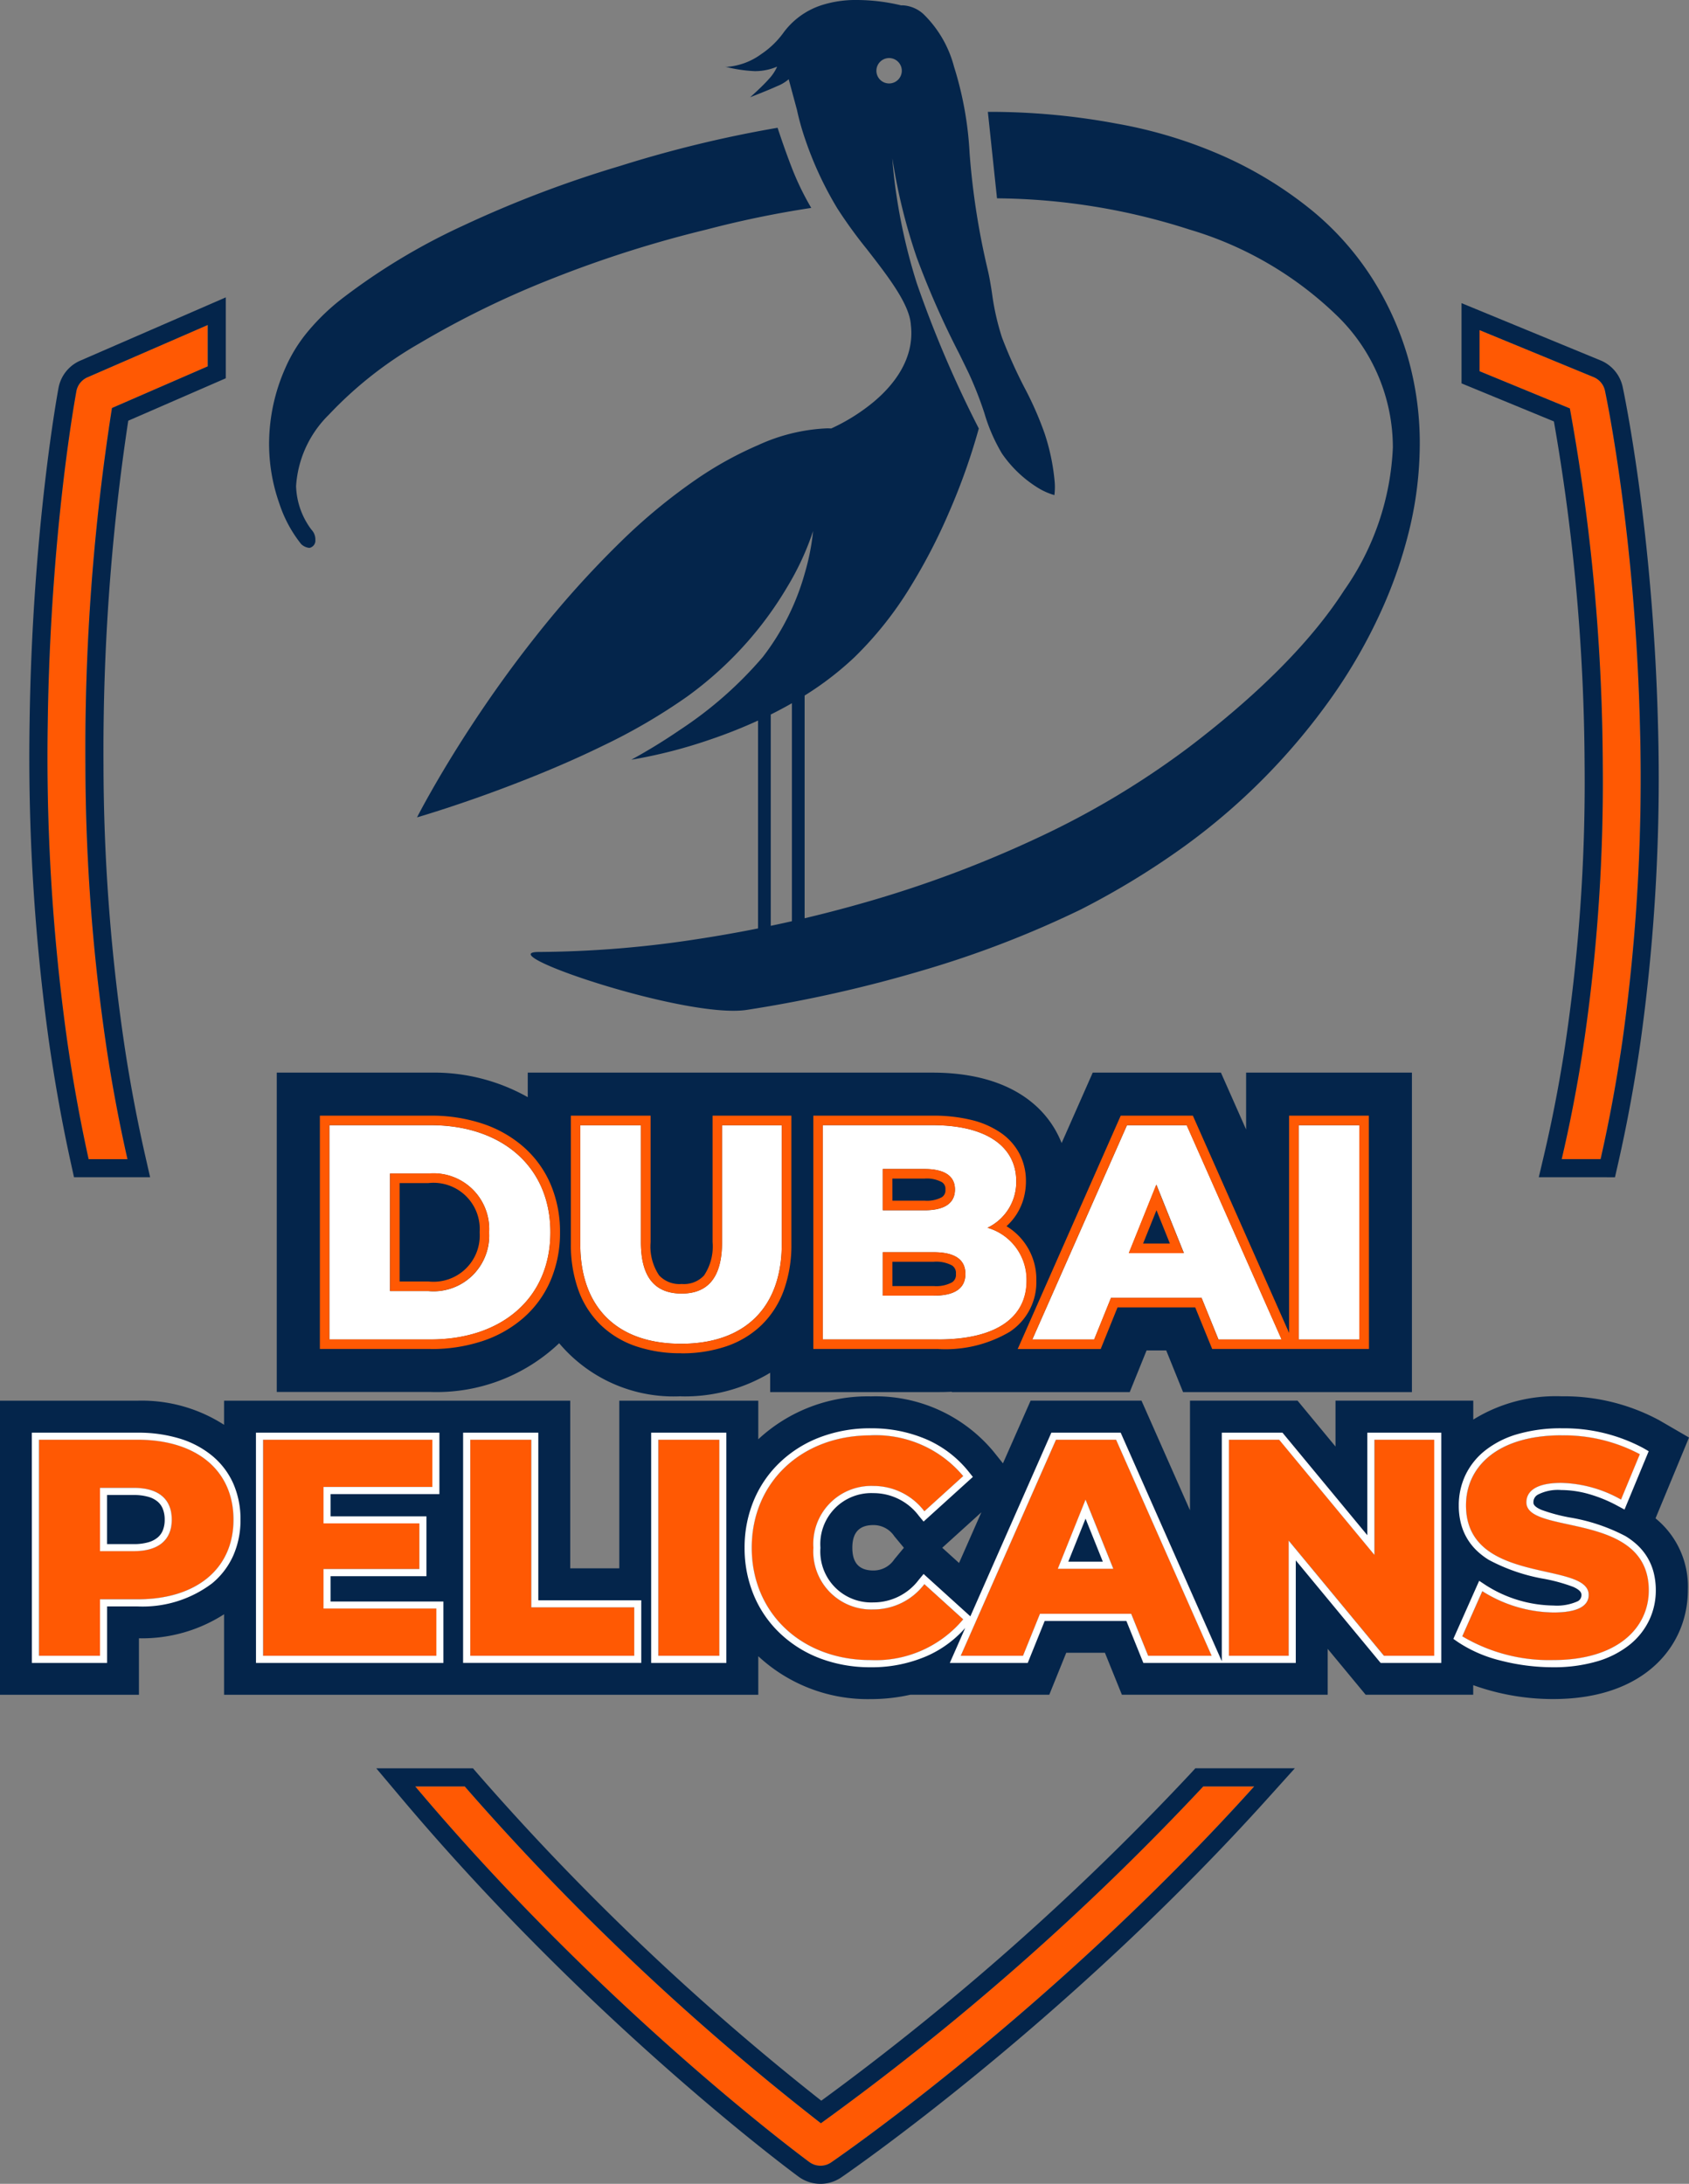 <svg xmlns="http://www.w3.org/2000/svg" width="116" height="150" viewBox="0 0 116 150">
  <rect x="0" y="0" width="116" height="150" fill="#808080" stroke="none"/>
  <g id="logo-dubai-pelicans" transform="translate(-604 -88.388)">
    <g id="Group_5" data-name="Group 5" transform="translate(604 162.063)">
      <g id="Group_9" data-name="Group 9" transform="translate(0 0)">
        <g id="Group_7" data-name="Group 7" transform="translate(0 22.236)">
          <path id="Path_13_-_Outline" data-name="Path 13 - Outline" d="M-412.27-143.556c-4.7,0-8.152,3.2-8.152,7.717s3.451,7.717,8.152,7.717a7.835,7.835,0,0,0,6.373-2.8l-2.668-2.417a4.379,4.379,0,0,1-3.494,1.738,3.977,3.977,0,0,1-4.129-4.24,3.977,3.977,0,0,1,4.129-4.24,4.379,4.379,0,0,1,3.494,1.738l2.668-2.417a7.835,7.835,0,0,0-6.373-2.8m47.47,0c-4.4,0-6.564,2.162-6.564,4.812,0,5.512,8.427,3.795,8.427,6.148,0,.721-.677,1.208-2.414,1.208a9.337,9.337,0,0,1-4.891-1.463l-1.376,3.1a11.661,11.661,0,0,0,6.246,1.632c4.4,0,6.564-2.2,6.564-4.791,0-5.47-8.406-3.774-8.406-6.042,0-.742.635-1.336,2.393-1.336a8.749,8.749,0,0,1,4.108,1.145l1.292-3.116a11.088,11.088,0,0,0-5.378-1.293m-104.574.3v14.84h4.192v-3.88h2.583c4.044,0,6.585-2.1,6.585-5.47,0-3.392-2.541-5.491-6.585-5.491h-6.775m6.521,7.653h-2.329v-4.346h2.329c1.736,0,2.6.806,2.6,2.184,0,1.357-.868,2.162-2.6,2.162m8.872-7.653v14.84h11.9v-3.244h-7.749v-2.714h6.585v-3.138h-6.585v-2.5h7.474v-3.244h-11.624m14.228,0v14.84h11.264v-3.328h-7.072v-11.512h-4.192m12.916,0v14.84h4.192v-14.84h-4.192m27.313,0-6.543,14.84h4.277l1.164-2.883h6.267l1.165,2.883h4.362l-6.564-14.84h-4.129m3.938,8.862H-399.4l1.906-4.749,1.906,4.749m7.94-8.862v14.84h4.108v-7.908l6.542,7.908h3.451v-14.84h-4.108v7.908l-6.542-7.908h-3.451m-24.624-2.977a10.536,10.536,0,0,1,8.464,3.8l.639.8,1.9-4.307h7.616l3.33,7.529v-7.529h7.387l2.607,3.151v-3.151h9.462v1.3a10.763,10.763,0,0,1,6.067-1.6,13.778,13.778,0,0,1,6.721,1.655l2.029,1.178-2.3,5.551a6.04,6.04,0,0,1,2.22,4.94c0,3.719-2.857,7.472-9.241,7.472a16.164,16.164,0,0,1-5.5-.954v.658h-7.387l-2.607-3.151v3.151H-395l-1.165-2.883h-2.657l-1.165,2.883h-9.543a12.459,12.459,0,0,1-2.742.3,11.04,11.04,0,0,1-7.7-2.946v2.649h-36.69v-5.531a10.414,10.414,0,0,1-5.846,1.651v3.88h-9.546v-20.2h9.452a10.434,10.434,0,0,1,5.94,1.656v-1.656h23.775v11.512h3.369v-11.512h9.546v2.649A11.04,11.04,0,0,1-412.27-146.236Zm6.088,11.443,1.534-3.481-2.688,2.435Zm-3.788-1.045-.655-.789a1.713,1.713,0,0,0-1.434-.77c-.977,0-1.452.51-1.452,1.56s.475,1.56,1.452,1.56a1.713,1.713,0,0,0,1.434-.77Z" transform="translate(472.051 146.236)" fill="#04254b"/>
          <path id="Path_13" data-name="Path 13" d="M-443.276-123.939h-6.775v14.84h4.192v-3.88h2.583c4.044,0,6.584-2.1,6.584-5.47C-436.692-121.84-439.232-123.939-443.276-123.939Zm-.254,7.653h-2.329v-4.346h2.329c1.736,0,2.6.806,2.6,2.184C-440.926-117.092-441.794-116.286-443.53-116.286Zm13.021,3.943v-2.714h6.584v-3.138h-6.584v-2.5h7.474v-3.244h-11.623v14.84h11.9v-3.244Zm10.078,3.244h11.263v-3.328h-7.071v-11.512h-4.192Zm12.915,0h4.192v-14.84h-4.192Zm14.566.3a7.835,7.835,0,0,0,6.373-2.8l-2.668-2.417a4.379,4.379,0,0,1-3.493,1.738,3.977,3.977,0,0,1-4.128-4.24,3.977,3.977,0,0,1,4.128-4.24,4.379,4.379,0,0,1,3.493,1.738l2.668-2.417a7.835,7.835,0,0,0-6.373-2.8c-4.7,0-8.151,3.2-8.151,7.717S-397.651-108.8-392.951-108.8Zm19.076-.3h4.361l-6.563-14.84h-4.128l-6.542,14.84h4.277l1.164-2.883h6.267Zm-6.2-5.978,1.905-4.749,1.905,4.749Zm21.743-8.862v7.908l-6.542-7.908h-3.451v14.84h4.107v-7.908l6.542,7.908h3.451v-14.84Zm12.28,15.137c4.4,0,6.563-2.2,6.563-4.791,0-5.47-8.405-3.774-8.405-6.042,0-.742.635-1.336,2.392-1.336a8.748,8.748,0,0,1,4.107,1.145l1.291-3.116a11.087,11.087,0,0,0-5.378-1.293c-4.4,0-6.563,2.162-6.563,4.812,0,5.512,8.426,3.795,8.426,6.148,0,.721-.677,1.208-2.414,1.208a9.337,9.337,0,0,1-4.891-1.463l-1.376,3.1A11.66,11.66,0,0,0-346.056-108.8Z" transform="translate(452.731 126.916)" fill="#ff5903"/>
          <path id="Path_13_-_Outline-2" data-name="Path 13 - Outline" d="M-396.464-127.749c-4.7,0-8.151,3.2-8.151,7.717s3.451,7.717,8.151,7.717a7.835,7.835,0,0,0,6.373-2.8l-2.668-2.417a4.379,4.379,0,0,1-3.493,1.738,3.977,3.977,0,0,1-4.128-4.24,3.977,3.977,0,0,1,4.128-4.24,4.379,4.379,0,0,1,3.493,1.738l2.668-2.417a7.835,7.835,0,0,0-6.373-2.8m47.467,0c-4.4,0-6.563,2.162-6.563,4.812,0,5.512,8.426,3.795,8.426,6.148,0,.721-.677,1.208-2.414,1.208a9.337,9.337,0,0,1-4.891-1.463l-1.376,3.1a11.661,11.661,0,0,0,6.246,1.632c4.4,0,6.563-2.2,6.563-4.791,0-5.47-8.405-3.774-8.405-6.042,0-.742.635-1.336,2.392-1.336a8.748,8.748,0,0,1,4.107,1.145l1.291-3.116A11.087,11.087,0,0,0-349-127.749m-104.568.3v14.84h4.192v-3.88h2.583c4.044,0,6.585-2.1,6.585-5.47,0-3.392-2.541-5.491-6.585-5.491h-6.775m6.521,7.653h-2.329v-4.346h2.329c1.736,0,2.6.806,2.6,2.184,0,1.357-.868,2.162-2.6,2.162m8.871-7.653v14.84h11.9v-3.244h-7.749v-2.714h6.585v-3.138h-6.585v-2.5h7.474v-3.244h-11.623m14.228,0v14.84h11.263v-3.328h-7.071v-11.512h-4.192m12.915,0v14.84h4.192v-14.84h-4.192m27.312,0-6.542,14.84h4.277l1.164-2.883h6.267l1.164,2.883h4.361l-6.563-14.84h-4.129m3.938,8.862h-3.811l1.905-4.749,1.905,4.749m7.94-8.862v14.84h4.107v-7.908l6.542,7.908h3.451v-14.84h-4.107v7.908l-6.542-7.908h-3.451m-24.623-.784a9.5,9.5,0,0,1,3.867.765,7.579,7.579,0,0,1,2.885,2.216l.286.358-3.384,3.066-.324-.391a3.893,3.893,0,0,0-3.119-1.562,3.5,3.5,0,0,0-3.642,3.753,3.5,3.5,0,0,0,3.642,3.753,3.893,3.893,0,0,0,3.119-1.562l.324-.391,3.212,2.91,5.562-12.616h4.762l6.945,15.7v-15.7h4.167l5.827,7.043v-7.043h5.081v15.815h-4.167l-5.827-7.043v7.043h-10.469l-1.165-2.883h-5.611l-1.164,2.883h-5.352l1.058-2.4a7.586,7.586,0,0,1-2.648,1.933,9.5,9.5,0,0,1-3.867.765,9.692,9.692,0,0,1-3.428-.6,8.179,8.179,0,0,1-2.744-1.7,7.672,7.672,0,0,1-1.815-2.605,8.4,8.4,0,0,1-.651-3.3,8.4,8.4,0,0,1,.651-3.3,7.672,7.672,0,0,1,1.815-2.605,8.179,8.179,0,0,1,2.744-1.7A9.692,9.692,0,0,1-396.464-128.236Zm15.963,9.158-1.185-2.954-1.185,2.954Zm31.5-9.158a11.538,11.538,0,0,1,5.622,1.359l.369.214-1.661,4.008-.474-.255a9.748,9.748,0,0,0-2-.818,7.043,7.043,0,0,0-1.876-.269,3,3,0,0,0-1.594.313.589.589,0,0,0-.312.535c0,.083,0,.277.547.513a11.776,11.776,0,0,0,1.928.521,12.7,12.7,0,0,1,3.834,1.276,4.907,4.907,0,0,1,.829.621,3.962,3.962,0,0,1,.671.82,3.918,3.918,0,0,1,.441,1.038,4.889,4.889,0,0,1,.155,1.254,4.733,4.733,0,0,1-.454,2.049,4.826,4.826,0,0,1-1.359,1.7,6.506,6.506,0,0,1-2.214,1.127,10.532,10.532,0,0,1-3.023.406,14.432,14.432,0,0,1-3.636-.467,9.256,9.256,0,0,1-2.888-1.253l-.33-.23,1.773-3.989.479.317a8.828,8.828,0,0,0,4.622,1.382,3.47,3.47,0,0,0,1.624-.274.472.472,0,0,0,.3-.447c0-.092,0-.308-.567-.56a11.7,11.7,0,0,0-1.96-.545,12.643,12.643,0,0,1-3.82-1.3,4.9,4.9,0,0,1-.824-.626,3.981,3.981,0,0,1-.665-.824,3.96,3.96,0,0,1-.437-1.041,4.949,4.949,0,0,1-.153-1.255,4.834,4.834,0,0,1,.453-2.078,4.787,4.787,0,0,1,1.36-1.7,6.469,6.469,0,0,1,2.215-1.12A10.649,10.649,0,0,1-349-128.236Zm-105.055.3h7.262a9.749,9.749,0,0,1,2.879.4,6.464,6.464,0,0,1,2.241,1.183,5.245,5.245,0,0,1,1.449,1.9,6.054,6.054,0,0,1,.5,2.488,6,6,0,0,1-.5,2.477,5.237,5.237,0,0,1-1.449,1.9A7.908,7.908,0,0,1-446.789-116h-2.1v3.88h-5.165Zm7.008,7.653a3.546,3.546,0,0,0,1-.127,1.726,1.726,0,0,0,.636-.329,1.256,1.256,0,0,0,.354-.493,1.924,1.924,0,0,0,.127-.726,1.982,1.982,0,0,0-.128-.74,1.265,1.265,0,0,0-.354-.5,1.715,1.715,0,0,0-.635-.33,3.534,3.534,0,0,0-1-.127h-1.842v3.371Zm8.384-7.653h12.6v4.218h-7.474v1.527h6.584v4.112h-6.584v1.739h7.749v4.218h-12.872Zm14.228,0h5.165v11.512h7.071v4.3h-12.237Zm12.915,0h5.165v15.815h-5.165Z" transform="translate(456.244 130.429)" fill="#fff"/>
        </g>
        <g id="Group_8" data-name="Group 8" transform="translate(19.008)">
          <path id="Path_12_-_Outline" data-name="Path 12 - Outline" d="M-209.657-92.977c4.352,0,6.916-2.46,6.916-6.853v-8.157h-4.1v8.03c0,2.523-1.051,3.532-2.775,3.532-1.745,0-2.8-1.009-2.8-3.532v-8.03h-4.162v8.157c0,4.394,2.565,6.853,6.916,6.853m46.584-.294v-14.715h-4.162v14.715h4.162m-5.34,0-6.517-14.715h-4.1l-6.5,14.715h4.246l1.156-2.859h6.222l1.156,2.859h4.331m-6.706-5.928H-178.9l1.892-4.709,1.892,4.709m-16.86,5.928c3.952,0,6.054-1.493,6.054-4.036a3.715,3.715,0,0,0-2.691-3.637,3.475,3.475,0,0,0,1.976-3.2c0-2.27-1.892-3.847-5.76-3.847h-7.526v14.715h7.946m-3.826-5.991h3.49c1.43,0,2.186.483,2.186,1.493s-.757,1.493-2.186,1.493h-3.49v-2.985m0-5.718h2.859c1.387,0,2.1.484,2.1,1.408,0,.946-.715,1.429-2.1,1.429H-195.8v-2.838m-31.049,11.709c4.877,0,8.22-2.838,8.22-7.358s-3.342-7.358-8.22-7.358h-6.958v14.715h6.958m-2.8-11.394h2.628a3.826,3.826,0,0,1,4.183,4.036,3.826,3.826,0,0,1-4.183,4.036h-2.628v-8.072m19.992,15.3a10.274,10.274,0,0,1-8.372-3.643,12.211,12.211,0,0,1-8.824,3.348h-10.571V-111.6h10.571a13.125,13.125,0,0,1,6.667,1.685V-111.6H-192.4c5.186,0,7.864,2.258,8.88,4.838l2.136-4.838h8.805l1.729,3.905V-111.6h11.389v21.942h-15.719l-1.156-2.859h-1.35l-1.156,2.859h-12.227l.01-.023q-.446.023-.919.023h-11.559v-1.327A11.333,11.333,0,0,1-209.657-89.364Z" transform="translate(237.424 111.6)" fill="#04254b"/>
          <path id="Path_12" data-name="Path 12" d="M-215.424-74.885h6.958c4.877,0,8.22-2.838,8.22-7.358s-3.342-7.358-8.22-7.358h-6.958Zm4.162-3.321v-8.072h2.628a3.826,3.826,0,0,1,4.183,4.036,3.826,3.826,0,0,1-4.183,4.036Zm19.992,3.616c4.352,0,6.916-2.46,6.916-6.853V-89.6h-4.1v8.03c0,2.523-1.051,3.532-2.775,3.532-1.745,0-2.8-1.009-2.8-3.532V-89.6h-4.162v8.156C-198.186-77.05-195.621-74.59-191.27-74.59Zm21.043-7.967a3.475,3.475,0,0,0,1.976-3.2c0-2.27-1.892-3.847-5.76-3.847h-7.526v14.715h7.946c3.952,0,6.054-1.493,6.054-4.036A3.715,3.715,0,0,0-170.227-82.558Zm-4.331-4.036c1.387,0,2.1.484,2.1,1.408,0,.946-.715,1.429-2.1,1.429h-2.859v-2.838Zm.631,8.7h-3.49v-2.985h3.49c1.429,0,2.186.484,2.186,1.493S-172.5-77.891-173.927-77.891Zm19.571,3.006h4.331L-156.542-89.6h-4.1l-6.5,14.715h4.246l1.156-2.859h6.222Zm-6.159-5.928,1.892-4.709,1.892,4.709Zm11.667,5.928h4.162V-89.6h-4.162Z" transform="translate(219.037 93.213)" fill="#fff"/>
          <path id="Path_12_-_Outline-2" data-name="Path 12 - Outline" d="M-194.613-77.933c4.352,0,6.916-2.46,6.916-6.853v-8.156h-4.1v8.03c0,2.523-1.051,3.532-2.775,3.532-1.745,0-2.8-1.009-2.8-3.532v-8.03h-4.162v8.156c0,4.394,2.565,6.853,6.916,6.853m46.585-.294V-92.943h-4.162v14.715h4.162m-5.34,0-6.517-14.715h-4.1l-6.5,14.715h4.246l1.156-2.859h6.222l1.156,2.859h4.331m-6.706-5.928h-3.784l1.892-4.709,1.892,4.709m-16.86,5.928c3.952,0,6.054-1.493,6.054-4.036A3.716,3.716,0,0,0-173.57-85.9a3.475,3.475,0,0,0,1.976-3.2c0-2.27-1.892-3.847-5.76-3.847h-7.526v14.715h7.946m-3.826-5.991h3.49c1.43,0,2.186.483,2.186,1.493s-.757,1.493-2.186,1.493h-3.49v-2.985m0-5.718h2.859c1.387,0,2.1.483,2.1,1.408,0,.946-.715,1.429-2.1,1.429h-2.859v-2.838m-31.049,11.709c4.877,0,8.22-2.838,8.22-7.358s-3.342-7.358-8.22-7.358h-6.958v14.715h6.958m-2.8-11.394h2.628a3.826,3.826,0,0,1,4.183,4.036,3.826,3.826,0,0,1-4.183,4.036H-214.6v-8.072m19.992,12.345a9.463,9.463,0,0,1-3.134-.49,6.465,6.465,0,0,1-2.416-1.477,6.365,6.365,0,0,1-1.515-2.394,9.213,9.213,0,0,1-.508-3.149V-93.6h5.476v8.687a3.552,3.552,0,0,0,.588,2.287,1.906,1.906,0,0,0,1.551.588,1.876,1.876,0,0,0,1.531-.586,3.567,3.567,0,0,0,.586-2.289V-93.6h5.413v8.813a9.213,9.213,0,0,1-.508,3.149,6.365,6.365,0,0,1-1.515,2.394,6.464,6.464,0,0,1-2.416,1.477A9.463,9.463,0,0,1-194.613-77.277Zm47.241-.294h-10.77L-159.3-80.43h-5.337l-1.156,2.859h-5.7l7.076-16.029h4.955l6.61,14.925V-93.6h5.476Zm-15.514-7.242h1.84l-.92-2.29Zm-14.048,7.242h-8.6V-93.6h8.183a11.017,11.017,0,0,1,2.694.3,6.044,6.044,0,0,1,2.017.891,4.01,4.01,0,0,1,1.279,1.454,4.051,4.051,0,0,1,.428,1.857,4.429,4.429,0,0,1-.155,1.176,4.011,4.011,0,0,1-.459,1.052,4.084,4.084,0,0,1-.721.863,4.25,4.25,0,0,1,2.049,3.741,4.069,4.069,0,0,1-1.833,3.516A8.669,8.669,0,0,1-176.934-77.571Zm-3.169-4.32h2.833a2.288,2.288,0,0,0,1.263-.256.608.608,0,0,0,.266-.579.608.608,0,0,0-.266-.579,2.288,2.288,0,0,0-1.263-.256H-180.1Zm0-5.865h2.2A2.158,2.158,0,0,0-176.7-88a.556.556,0,0,0,.243-.526.534.534,0,0,0-.24-.506,2.18,2.18,0,0,0-1.205-.246h-2.2Zm-31.706,10.185h-7.615V-93.6h7.615a11.112,11.112,0,0,1,3.552.548,8.177,8.177,0,0,1,2.822,1.6,7.16,7.16,0,0,1,1.851,2.55,8.314,8.314,0,0,1,.652,3.317,8.314,8.314,0,0,1-.652,3.317,7.16,7.16,0,0,1-1.851,2.55,8.177,8.177,0,0,1-2.822,1.6A11.112,11.112,0,0,1-211.809-77.571Zm-2.139-4.635h1.971a3.175,3.175,0,0,0,3.526-3.379,3.175,3.175,0,0,0-3.526-3.379h-1.971Z" transform="translate(222.38 96.556)" fill="#ff5903"/>
        </g>
      </g>
    </g>
    <path id="Path_9" data-name="Path 9" d="M25.558,65.645a73.794,73.794,0,0,0,10.893-.884,92,92,0,0,0,11.82-2.607,79.118,79.118,0,0,0,11.6-4.374,58.016,58.016,0,0,0,10.32-6.186c4.858-3.694,8.449-7.322,10.673-10.781A18.422,18.422,0,0,0,84.215,31a12.625,12.625,0,0,0-3.7-8.926,24.569,24.569,0,0,0-10.276-6.053A44.085,44.085,0,0,0,57.028,13.88L56.4,7.94a47.157,47.157,0,0,1,8.841.808,31.623,31.623,0,0,1,7.551,2.328,27.043,27.043,0,0,1,5.877,3.645A19.845,19.845,0,0,1,82.8,19.383a21.078,21.078,0,0,1,2.448,5.424,21.469,21.469,0,0,1,.816,5.932,25.333,25.333,0,0,1-.673,5.722,31.415,31.415,0,0,1-2.018,5.854,36.313,36.313,0,0,1-3.308,5.766,44.211,44.211,0,0,1-4.543,5.457,43.806,43.806,0,0,1-5.766,4.949,54.36,54.36,0,0,1-6.979,4.242A69.818,69.818,0,0,1,52.02,66.882a91.75,91.75,0,0,1-12.172,2.74C35.692,70.267,22.106,65.645,25.558,65.645ZM9.789,37.889a.955.955,0,0,1-.548-.257,8.887,8.887,0,0,1-1.5-2.784,12.3,12.3,0,0,1-.705-4.286,12.87,12.87,0,0,1,1.1-4.993A10.408,10.408,0,0,1,9.67,23.062a15.036,15.036,0,0,1,2.392-2.309,43.391,43.391,0,0,1,8.291-4.993,77.571,77.571,0,0,1,10.805-4.109,82.29,82.29,0,0,1,10.8-2.618c.23.7.583,1.73.963,2.711a18.958,18.958,0,0,0,1.35,2.794,69.132,69.132,0,0,0-7.2,1.488,79.636,79.636,0,0,0-10.673,3.4,63.427,63.427,0,0,0-9.041,4.418,26.927,26.927,0,0,0-6.219,4.9,7.534,7.534,0,0,0-2.249,4.9,5.216,5.216,0,0,0,1.059,3,.961.961,0,0,1,.265.707.5.5,0,0,1-.265.486A.348.348,0,0,1,9.789,37.889Z" transform="translate(615.446 88.131)" fill="#04254b" stroke="rgba(0,0,0,0)" stroke-width="1"/>
    <path id="Path_8" data-name="Path 8" d="M23.421,65.213V49.493a34.389,34.389,0,0,1-3.276,1.3,34.052,34.052,0,0,1-5.43,1.391,39.147,39.147,0,0,0,3.343-2.052,26.9,26.9,0,0,0,5.685-5,16.835,16.835,0,0,0,2.9-5.8,15.87,15.87,0,0,0,.56-2.856v0a19,19,0,0,1-1.777,3.841,24.707,24.707,0,0,1-2.657,3.68,25.138,25.138,0,0,1-4.222,3.851,39.9,39.9,0,0,1-5.768,3.368c-1.82.891-3.859,1.772-6.058,2.618C3.007,55.273.03,56.134,0,56.142H0c.014-.027,1.375-2.7,3.741-6.306,1.4-2.136,2.88-4.192,4.4-6.109a67.449,67.449,0,0,1,5.835-6.5A39.009,39.009,0,0,1,19.2,32.911a24.855,24.855,0,0,1,4.229-2.338,12.6,12.6,0,0,1,4.735-1.152c.182,0,.279.01.28.01a13.046,13.046,0,0,0,2.939-1.845c1.31-1.1,2.812-2.911,2.533-5.27-.085-1.422-1.577-3.343-3.02-5.2a32.174,32.174,0,0,1-2.023-2.791,24.141,24.141,0,0,1-2.2-4.719,17.41,17.41,0,0,1-.58-2.063l-.567-2.1a2.7,2.7,0,0,1-.794.474c-.652.3-1.843.758-1.855.763.006-.005.81-.712,1.273-1.237a3.04,3.04,0,0,0,.582-.866h0a3.916,3.916,0,0,1-1.531.31,9.742,9.742,0,0,1-2.049-.31.959.959,0,0,0,.172.013,4.574,4.574,0,0,0,2.316-.873A6.027,6.027,0,0,0,25.127,2.3,5.259,5.259,0,0,1,27.736.372,7.666,7.666,0,0,1,30.239,0a13.2,13.2,0,0,1,3.026.372.735.735,0,0,1,.1-.006,2.293,2.293,0,0,1,1.439.623,7.814,7.814,0,0,1,2.076,3.588,23.842,23.842,0,0,1,1.071,5.947A51.186,51.186,0,0,0,39.2,18.55c.11.47.2,1,.286,1.563a17.211,17.211,0,0,0,.689,3.068,33.2,33.2,0,0,0,1.549,3.453A23.074,23.074,0,0,1,43.1,29.765a14.655,14.655,0,0,1,.684,3.225,4.352,4.352,0,0,1-.01,1.017h0a4.489,4.489,0,0,1-1.146-.511,8.294,8.294,0,0,1-2.453-2.341,11.962,11.962,0,0,1-1.211-2.787,25.437,25.437,0,0,0-1.057-2.7c-.213-.442-.437-.9-.675-1.385a59.429,59.429,0,0,1-2.91-6.591,39.544,39.544,0,0,1-1.675-6.809c0,.009.053,1.014.288,2.578a39.137,39.137,0,0,0,1.387,5.987,77.312,77.312,0,0,0,4.261,9.984,43.35,43.35,0,0,1-2.029,5.719A39.189,39.189,0,0,1,33.9,40.283a24.663,24.663,0,0,1-3.85,4.854,21.552,21.552,0,0,1-3.43,2.638V63.9h-.872V48.3q-.3.173-.611.34-.414.224-.843.438V65.213ZM31.55,4.86a.872.872,0,1,0,.872-.872A.873.873,0,0,0,31.55,4.86Z" transform="translate(632.641 88.388)" fill="#04254b"/>
    <path id="Path_11" data-name="Path 11" d="M-3903.916,126.437a1.3,1.3,0,0,1-.768-.25c-.009-.006-.92-.675-2.487-1.923-1.385-1.1-3.592-2.907-6.242-5.239-2.962-2.607-5.87-5.335-8.644-8.109-3.459-3.459-6.72-7-9.692-10.531h3.4a175.639,175.639,0,0,0,24.46,23.134,181.929,181.929,0,0,0,26.259-23.134h3.5c-3.031,3.365-6.348,6.745-9.859,10.047-2.354,2.214-4.818,4.414-7.325,6.54-2.012,1.706-4.055,3.369-6.075,4.942-3.452,2.69-5.7,4.233-5.795,4.3h0A1.3,1.3,0,0,1-3903.916,126.437ZM-3951.51,57.3h-2.668c-.588-2.671-1.091-5.456-1.494-8.279a141.175,141.175,0,0,1-1.312-21.773c.041-2.994.169-6.041.379-9.054.169-2.421.39-4.825.659-7.145.478-4.135.923-6.479.927-6.5a1.305,1.305,0,0,1,.762-.952L-3946,0V2.847l-6.578,2.861a151.019,151.019,0,0,0-1.823,24.5,133.845,133.845,0,0,0,1.543,20.055c.377,2.4.829,4.763,1.345,7.036Zm101.17,0h-2.671c.535-2.28,1-4.655,1.383-7.06a123.323,123.323,0,0,0,1.438-20.046,139.678,139.678,0,0,0-2.26-24.459l-6.2-2.553V.356l7.833,3.227a1.3,1.3,0,0,1,.777.928c.005.024.522,2.42,1.081,6.508.319,2.324.586,4.73.8,7.151.262,3.017.436,6.066.515,9.062a130.159,130.159,0,0,1-1.174,21.791c-.4,2.823-.916,5.607-1.522,8.276Z" transform="translate(4564.264 110.707)" fill="#ff5903"/>
    <path id="Path_11_-_Outline" data-name="Path 11 - Outline" d="M-3910.673,116.135a1.3,1.3,0,0,0,.731-.224h0c.094-.064,2.343-1.607,5.8-4.3,2.019-1.574,4.063-3.237,6.075-4.942,2.507-2.126,4.971-4.326,7.325-6.54,3.511-3.3,6.829-6.682,9.86-10.047h-3.5a181.942,181.942,0,0,1-26.26,23.134,175.63,175.63,0,0,1-24.46-23.134h-3.4c2.972,3.529,6.234,7.072,9.693,10.531,2.774,2.774,5.682,5.5,8.645,8.109,2.65,2.332,4.857,4.136,6.242,5.239,1.568,1.248,2.479,1.916,2.487,1.923a1.294,1.294,0,0,0,.768.25m-47.6-69.14h0c-.516-2.272-.968-4.64-1.345-7.036a133.846,133.846,0,0,1-1.542-20.055,150.948,150.948,0,0,1,1.823-24.5l6.578-2.861V-10.3l-8.261,3.593a1.306,1.306,0,0,0-.761.952c0,.023-.449,2.368-.928,6.5-.269,2.32-.49,4.724-.658,7.145-.21,3.013-.338,6.06-.379,9.054a141.053,141.053,0,0,0,1.312,21.773c.4,2.823.905,5.608,1.494,8.279h2.668m101.173,0h0c.606-2.669,1.118-5.453,1.523-8.276a130.187,130.187,0,0,0,1.173-21.791c-.079-3-.252-6.045-.515-9.062-.21-2.421-.479-4.826-.8-7.151-.559-4.088-1.076-6.484-1.081-6.508a1.306,1.306,0,0,0-.778-.928l-7.833-3.227v2.824l6.2,2.553a139.627,139.627,0,0,1,2.26,24.459,123.379,123.379,0,0,1-1.437,20.046c-.382,2.4-.847,4.78-1.383,7.06h2.67m-53.577,70.383a2.526,2.526,0,0,1-1.5-.488c-.01-.007-.936-.686-2.53-1.955-1.4-1.112-3.62-2.93-6.289-5.279-2.982-2.624-5.91-5.371-8.7-8.163-3.484-3.484-6.769-7.054-9.765-10.609l-1.722-2.045h6.641l.371.428a175.433,175.433,0,0,0,23.55,22.4,181.6,181.6,0,0,0,25.323-22.431l.368-.4h6.832l-1.87,2.076c-3.052,3.389-6.394,6.794-9.931,10.12-2.37,2.229-4.85,4.443-7.373,6.583-2.025,1.717-4.082,3.391-6.115,4.975-3.482,2.713-5.761,4.278-5.857,4.343A2.543,2.543,0,0,1-3910.673,117.379Zm-47.6-69.14h-3.667l-.215-.976c-.595-2.7-1.1-5.517-1.51-8.371a142.353,142.353,0,0,1-1.324-21.966c.042-3.018.17-6.088.382-9.123.17-2.442.394-4.865.664-7.2.476-4.112.923-6.491.941-6.59a2.549,2.549,0,0,1,1.487-1.861l10-4.348V-6.64l-6.7,2.916a151.64,151.64,0,0,0-1.7,23.623,132.591,132.591,0,0,0,1.527,19.867c.372,2.367.82,4.707,1.33,6.954l.345,1.519Zm101.173,0h-4.239l.359-1.528c.529-2.251.988-4.6,1.365-6.971a122.066,122.066,0,0,0,1.422-19.842A140.15,140.15,0,0,0-3860.3-3.676l-6.344-2.613V-11.8l9.548,3.933a2.548,2.548,0,0,1,1.518,1.811c.023.108.544,2.55,1.1,6.605.321,2.345.591,4.771.8,7.212.264,3.042.439,6.116.519,9.137a131.483,131.483,0,0,1-1.185,22c-.409,2.857-.927,5.674-1.541,8.375l-.22.968Z" transform="translate(4571.021 121.01)" fill="#04254b"/>
  </g>
</svg>
